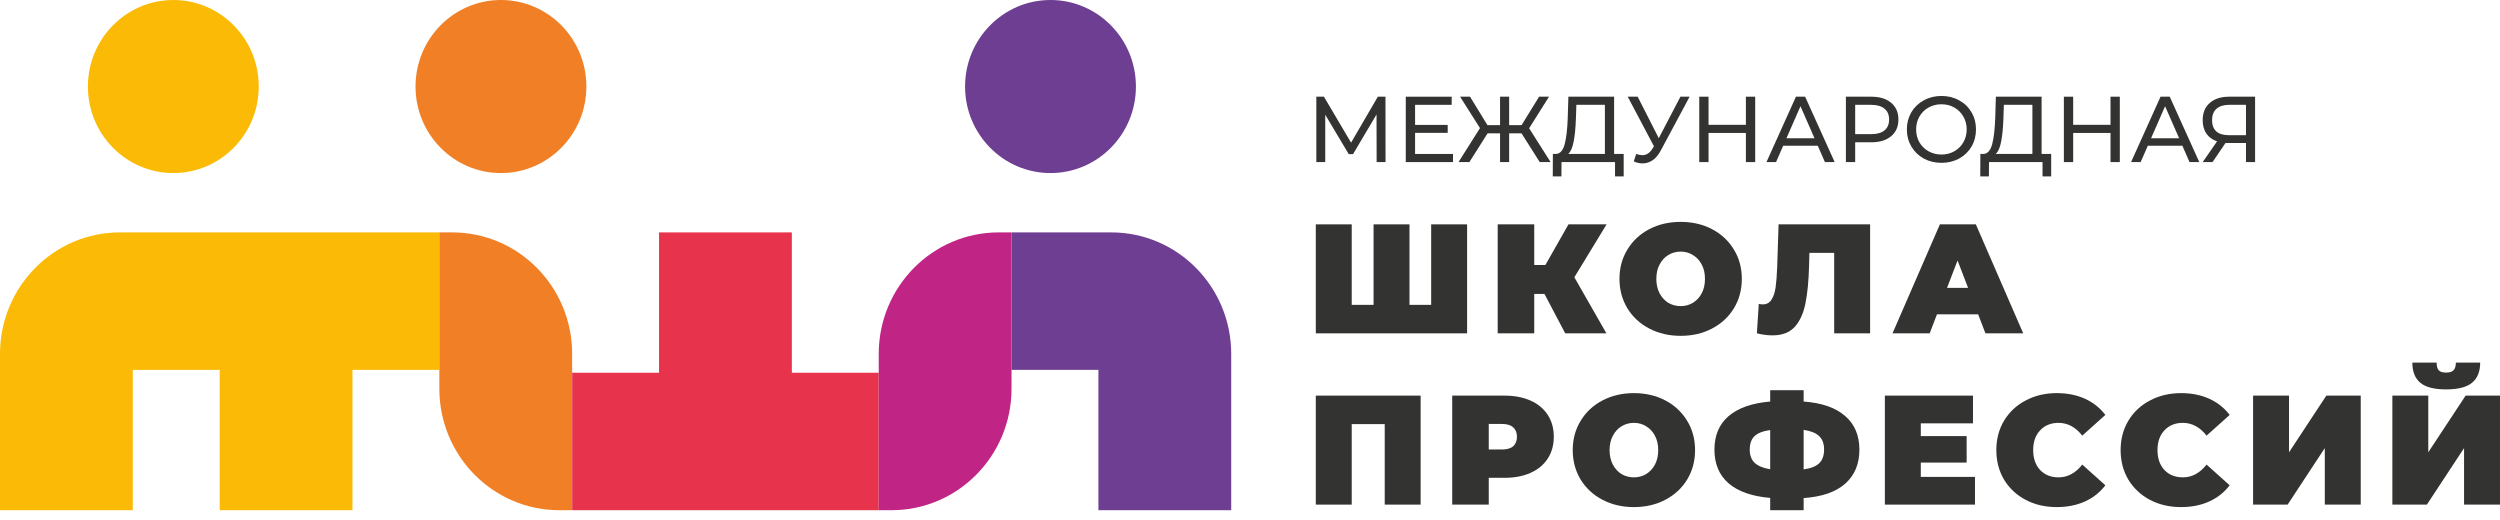 <svg width="250" height="52" viewBox="0 0 250 52" fill="none" xmlns="http://www.w3.org/2000/svg">
<g clip-path="url(#clip0_2204_8224)">
<path d="M58.637 8.653C58.637 13.432 54.813 17.306 50.095 17.306C45.377 17.306 41.553 13.432 41.553 8.653C41.553 3.874 45.377 0 50.095 0C54.813 0 58.637 3.874 58.637 8.653Z" fill="#F07F25"/>
<path d="M113.592 8.653C113.592 13.432 109.768 17.306 105.05 17.306C100.333 17.306 96.508 13.432 96.508 8.653C96.508 3.874 100.333 0 105.05 0C109.768 0 113.592 3.874 113.592 8.653Z" fill="#6D3E91"/>
<path d="M0 35.392V51.02H13.28V36.987H21.968V51.02H35.248V36.987H43.937V23.24H11.997C5.371 23.24 0 28.68 0 35.392Z" fill="#FBBA06"/>
<path d="M45.219 23.24H43.935V36.987V38.867C43.935 45.579 49.307 51.02 55.932 51.02H57.215V36.941V35.392C57.215 28.681 51.844 23.24 45.219 23.24Z" fill="#F07F25"/>
<path d="M101.152 23.24V36.987H109.841V51.02H123.121V35.392C123.121 28.681 117.749 23.24 111.124 23.24H101.152Z" fill="#6D3E91"/>
<path d="M87.873 37.273H79.185V23.24H65.905V37.273H57.217V51.02H87.873V37.273Z" fill="#E7344C"/>
<path d="M87.873 35.392V51.02H89.156C95.782 51.02 101.153 45.579 101.153 38.867V23.24H99.87C93.244 23.24 87.873 28.681 87.873 35.392Z" fill="#C02485"/>
<path d="M25.875 8.653C25.875 13.432 22.051 17.306 17.334 17.306C12.616 17.306 8.791 13.432 8.791 8.653C8.791 3.874 12.616 0 17.334 0C22.051 0 25.875 3.874 25.875 8.653Z" fill="#FBBA06"/>
<path d="M142.063 39.562V50.461H138.472V42.411H135.172V50.461H131.58V39.562H142.063Z" fill="#333332"/>
<path d="M150.439 39.562C151.441 39.562 152.314 39.729 153.056 40.061C153.8 40.393 154.372 40.87 154.776 41.493C155.179 42.116 155.38 42.842 155.38 43.673C155.38 44.503 155.179 45.23 154.776 45.852C154.372 46.475 153.8 46.952 153.056 47.284C152.314 47.617 151.441 47.783 150.439 47.783H148.875V50.461H145.221V39.562H150.439ZM150.207 44.949C150.703 44.949 151.074 44.84 151.321 44.622C151.57 44.394 151.694 44.077 151.694 43.673C151.694 43.268 151.57 42.956 151.321 42.739C151.074 42.51 150.703 42.396 150.207 42.396H148.875V44.949H150.207Z" fill="#333332"/>
<path d="M163.391 50.709C162.224 50.709 161.175 50.465 160.247 49.977C159.317 49.489 158.59 48.815 158.063 47.953C157.536 47.081 157.273 46.1 157.273 45.011C157.273 43.921 157.536 42.945 158.063 42.084C158.59 41.212 159.317 40.532 160.247 40.044C161.175 39.556 162.224 39.312 163.391 39.312C164.557 39.312 165.605 39.556 166.534 40.044C167.463 40.532 168.191 41.212 168.717 42.084C169.244 42.945 169.507 43.921 169.507 45.011C169.507 46.1 169.244 47.081 168.717 47.953C168.191 48.815 167.463 49.489 166.534 49.977C165.605 50.465 164.557 50.709 163.391 50.709ZM163.391 47.735C163.845 47.735 164.252 47.626 164.614 47.408C164.985 47.18 165.28 46.863 165.497 46.458C165.713 46.043 165.822 45.561 165.822 45.011C165.822 44.461 165.713 43.983 165.497 43.578C165.28 43.163 164.985 42.847 164.614 42.629C164.252 42.4 163.845 42.286 163.391 42.286C162.935 42.286 162.523 42.4 162.151 42.629C161.79 42.847 161.5 43.163 161.284 43.578C161.067 43.983 160.958 44.461 160.958 45.011C160.958 45.561 161.067 46.043 161.284 46.458C161.5 46.863 161.79 47.18 162.151 47.408C162.523 47.626 162.935 47.735 163.391 47.735Z" fill="#333332"/>
<path d="M185.94 44.965C185.94 46.397 185.465 47.533 184.515 48.374C183.565 49.205 182.182 49.682 180.364 49.807V51.021H177.019V49.791C175.192 49.635 173.803 49.148 172.853 48.328C171.914 47.508 171.443 46.387 171.443 44.965C171.443 43.543 171.914 42.427 172.853 41.618C173.803 40.798 175.192 40.31 177.019 40.154V39.018H180.364V40.154C182.192 40.289 183.575 40.772 184.515 41.602C185.465 42.422 185.94 43.543 185.94 44.965ZM180.364 46.942C181.087 46.838 181.608 46.631 181.928 46.319C182.248 45.997 182.409 45.541 182.409 44.949C182.409 44.368 182.243 43.922 181.913 43.61C181.593 43.299 181.077 43.091 180.364 42.988V46.942ZM174.975 44.965C174.975 45.536 175.14 45.977 175.47 46.288C175.811 46.599 176.327 46.812 177.019 46.926V43.003C176.286 43.107 175.76 43.315 175.44 43.626C175.13 43.927 174.975 44.373 174.975 44.965Z" fill="#333332"/>
<path d="M197.499 47.689V50.461H188.486V39.562H197.299V42.334H192.079V43.61H196.664V46.257H192.079V47.689H197.499Z" fill="#333332"/>
<path d="M205.672 50.709C204.526 50.709 203.494 50.47 202.575 49.992C201.656 49.505 200.934 48.83 200.407 47.969C199.89 47.097 199.633 46.111 199.633 45.011C199.633 43.91 199.89 42.93 200.407 42.068C200.934 41.196 201.656 40.522 202.575 40.044C203.494 39.556 204.526 39.312 205.672 39.312C206.726 39.312 207.665 39.499 208.491 39.873C209.316 40.247 209.999 40.786 210.535 41.492L208.227 43.563C207.556 42.712 206.767 42.286 205.859 42.286C205.095 42.286 204.48 42.535 204.015 43.033C203.551 43.521 203.318 44.18 203.318 45.011C203.318 45.841 203.551 46.505 204.015 47.003C204.48 47.491 205.095 47.735 205.859 47.735C206.767 47.735 207.556 47.31 208.227 46.458L210.535 48.529C209.999 49.235 209.316 49.775 208.491 50.148C207.665 50.522 206.726 50.709 205.672 50.709Z" fill="#333332"/>
<path d="M218.103 50.709C216.957 50.709 215.925 50.47 215.005 49.992C214.087 49.505 213.364 48.83 212.837 47.969C212.321 47.097 212.062 46.111 212.062 45.011C212.062 43.91 212.321 42.93 212.837 42.068C213.364 41.196 214.087 40.522 215.005 40.044C215.925 39.556 216.957 39.312 218.103 39.312C219.156 39.312 220.096 39.499 220.921 39.873C221.747 40.247 222.429 40.786 222.966 41.492L220.658 43.563C219.987 42.712 219.198 42.286 218.288 42.286C217.524 42.286 216.911 42.535 216.445 43.033C215.981 43.521 215.749 44.18 215.749 45.011C215.749 45.841 215.981 46.505 216.445 47.003C216.911 47.491 217.524 47.735 218.288 47.735C219.198 47.735 219.987 47.31 220.658 46.458L222.966 48.529C222.429 49.235 221.747 49.775 220.921 50.148C220.096 50.522 219.156 50.709 218.103 50.709Z" fill="#333332"/>
<path d="M225.309 39.562H228.902V45.23L232.634 39.562H236.073V50.461H232.48V44.809L228.763 50.461H225.309V39.562Z" fill="#333332"/>
<path d="M239.236 39.562H242.828V45.229L246.562 39.562H249.999V50.46H246.406V44.809L242.689 50.46H239.236V39.562ZM244.61 38.94C243.412 38.94 242.55 38.716 242.023 38.27C241.497 37.824 241.234 37.154 241.234 36.262H243.665C243.665 36.614 243.733 36.869 243.866 37.025C244.011 37.18 244.258 37.258 244.61 37.258C244.961 37.258 245.208 37.18 245.352 37.025C245.508 36.869 245.586 36.614 245.586 36.262H248.017C248.017 37.154 247.748 37.824 247.211 38.27C246.675 38.716 245.808 38.94 244.61 38.94Z" fill="#333332"/>
<path d="M146.71 22.436V33.334H131.58V22.436H135.172V30.485H137.356V22.436H140.949V30.485H143.117V22.436H146.71Z" fill="#333332"/>
<path d="M157.435 27.729L160.641 33.334H156.522L154.447 29.395H153.424V33.334H149.77V22.436H153.424V26.499H154.54L156.847 22.436H160.657L157.435 27.729Z" fill="#333332"/>
<path d="M168.065 33.584C166.899 33.584 165.85 33.34 164.922 32.852C163.992 32.364 163.264 31.689 162.738 30.828C162.211 29.956 161.947 28.975 161.947 27.886C161.947 26.796 162.211 25.82 162.738 24.959C163.264 24.087 163.992 23.407 164.922 22.919C165.85 22.431 166.899 22.188 168.065 22.188C169.232 22.188 170.28 22.431 171.209 22.919C172.139 23.407 172.866 24.087 173.392 24.959C173.919 25.82 174.182 26.796 174.182 27.886C174.182 28.975 173.919 29.956 173.392 30.828C172.866 31.689 172.139 32.364 171.209 32.852C170.28 33.34 169.232 33.584 168.065 33.584ZM168.065 30.61C168.52 30.61 168.927 30.501 169.289 30.283C169.66 30.055 169.955 29.738 170.172 29.333C170.389 28.918 170.497 28.436 170.497 27.886C170.497 27.335 170.389 26.858 170.172 26.453C169.955 26.038 169.66 25.722 169.289 25.504C168.927 25.275 168.52 25.161 168.065 25.161C167.611 25.161 167.197 25.275 166.826 25.504C166.465 25.722 166.176 26.038 165.959 26.453C165.742 26.858 165.633 27.335 165.633 27.886C165.633 28.436 165.742 28.918 165.959 29.333C166.176 29.738 166.465 30.055 166.826 30.283C167.197 30.501 167.611 30.61 168.065 30.61Z" fill="#333332"/>
<path d="M187.011 22.436V33.334H183.418V25.285H180.939L180.909 26.546C180.867 28.102 180.743 29.379 180.536 30.375C180.33 31.372 179.969 32.15 179.452 32.711C178.937 33.261 178.198 33.536 177.238 33.536C176.753 33.536 176.237 33.468 175.689 33.334L175.876 30.391C176.01 30.422 176.144 30.438 176.277 30.438C176.66 30.438 176.95 30.282 177.145 29.971C177.351 29.659 177.49 29.244 177.563 28.725C177.636 28.206 177.687 27.526 177.719 26.686L177.858 22.436H187.011Z" fill="#333332"/>
<path d="M197.816 31.434H193.696L192.969 33.334H189.252L193.99 22.436H197.584L202.322 33.334H198.544L197.816 31.434ZM196.809 28.788L195.756 26.047L194.703 28.788H196.809Z" fill="#333332"/>
<path d="M137.663 16.209L137.653 11.445L135.302 15.415H134.875L132.524 11.473V16.209H131.633V9.67H132.394L135.107 14.266L137.783 9.67H138.546L138.555 16.209H137.663Z" fill="#333332"/>
<path d="M145.299 15.396V16.209H140.578V9.67H145.169V10.483H141.508V12.491H144.769V13.285H141.508V15.396H145.299Z" fill="#333332"/>
<path d="M152.151 13.332H150.915V16.209H150.005V13.332H148.76L146.938 16.209H145.852L147.998 12.809L146.01 9.67H147.003L148.741 12.51H150.005V9.67H150.915V12.51H152.16L153.908 9.67H154.901L152.913 12.827L155.059 16.209H153.973L152.151 13.332Z" fill="#333332"/>
<path d="M162.368 15.396V17.638H161.503V16.209H156.151L156.142 17.638H155.277L155.288 15.396H155.603C156.012 15.371 156.3 15.047 156.467 14.425C156.634 13.796 156.737 12.911 156.774 11.772L156.839 9.67H161.41V15.396H162.368ZM157.591 11.856C157.561 12.777 157.487 13.54 157.368 14.144C157.257 14.748 157.075 15.166 156.821 15.396H160.49V10.483H157.638L157.591 11.856Z" fill="#333332"/>
<path d="M168.962 9.67L166.072 15.06C165.844 15.489 165.573 15.81 165.265 16.022C164.955 16.234 164.617 16.34 164.252 16.34C163.966 16.34 163.675 16.274 163.378 16.143L163.619 15.396C163.849 15.477 164.053 15.518 164.233 15.518C164.642 15.518 164.979 15.3 165.245 14.864L165.395 14.63L162.773 9.67H163.768L165.877 13.817L168.043 9.67H168.962Z" fill="#333332"/>
<path d="M175.52 9.67V16.209H174.59V13.294H170.854V16.209H169.926V9.67H170.854V12.482H174.59V9.67H175.52Z" fill="#333332"/>
<path d="M181.777 14.574H178.32L177.604 16.209H176.646L179.593 9.67H180.513L183.467 16.209H182.492L181.777 14.574ZM181.451 13.827L180.048 10.623L178.645 13.827H181.451Z" fill="#333332"/>
<path d="M187.126 9.67C187.969 9.67 188.632 9.872 189.114 10.277C189.598 10.682 189.84 11.239 189.84 11.949C189.84 12.659 189.598 13.216 189.114 13.621C188.632 14.026 187.969 14.228 187.126 14.228H185.518V16.209H184.59V9.67H187.126ZM187.099 13.416C187.687 13.416 188.136 13.291 188.446 13.042C188.756 12.787 188.91 12.422 188.91 11.949C188.91 11.476 188.756 11.115 188.446 10.866C188.136 10.61 187.687 10.483 187.099 10.483H185.518V13.416H187.099Z" fill="#333332"/>
<path d="M194.151 16.284C193.494 16.284 192.902 16.141 192.376 15.854C191.85 15.562 191.434 15.16 191.131 14.649C190.834 14.139 190.686 13.569 190.686 12.94C190.686 12.311 190.834 11.741 191.131 11.23C191.434 10.72 191.85 10.321 192.376 10.035C192.902 9.742 193.494 9.596 194.151 9.596C194.802 9.596 195.39 9.742 195.916 10.035C196.443 10.321 196.855 10.72 197.152 11.23C197.45 11.735 197.599 12.305 197.599 12.94C197.599 13.575 197.45 14.148 197.152 14.659C196.855 15.163 196.443 15.562 195.916 15.854C195.39 16.141 194.802 16.284 194.151 16.284ZM194.151 15.453C194.628 15.453 195.055 15.344 195.433 15.126C195.817 14.908 196.118 14.609 196.335 14.229C196.558 13.843 196.669 13.413 196.669 12.94C196.669 12.466 196.558 12.04 196.335 11.66C196.118 11.274 195.817 10.972 195.433 10.754C195.055 10.536 194.628 10.427 194.151 10.427C193.674 10.427 193.24 10.536 192.85 10.754C192.466 10.972 192.163 11.274 191.939 11.66C191.723 12.04 191.614 12.466 191.614 12.94C191.614 13.413 191.723 13.843 191.939 14.229C192.163 14.609 192.466 14.908 192.85 15.126C193.24 15.344 193.674 15.453 194.151 15.453Z" fill="#333332"/>
<path d="M205.117 15.396V17.638H204.253V16.209H198.9L198.891 17.638H198.027L198.036 15.396H198.353C198.761 15.371 199.049 15.047 199.216 14.425C199.383 13.796 199.485 12.911 199.524 11.772L199.587 9.67H204.16V15.396H205.117ZM200.341 11.856C200.309 12.777 200.235 13.54 200.118 14.144C200.006 14.748 199.823 15.166 199.569 15.396H203.24V10.483H200.387L200.341 11.856Z" fill="#333332"/>
<path d="M211.981 9.67V16.209H211.051V13.294H207.317V16.209H206.387V9.67H207.317V12.482H211.051V9.67H211.981Z" fill="#333332"/>
<path d="M218.238 14.574H214.781L214.065 16.209H213.107L216.054 9.67H216.973L219.929 16.209H218.953L218.238 14.574ZM217.912 13.827L216.509 10.623L215.106 13.827H217.912Z" fill="#333332"/>
<path d="M225.509 9.67V16.209H224.598V14.303H222.805C222.694 14.303 222.609 14.3 222.553 14.294L221.252 16.209H220.268L221.708 14.135C221.243 13.979 220.887 13.721 220.64 13.36C220.391 12.992 220.268 12.547 220.268 12.024C220.268 11.283 220.504 10.707 220.974 10.296C221.451 9.879 222.093 9.67 222.898 9.67H225.509ZM221.206 12.014C221.206 12.5 221.345 12.874 221.625 13.136C221.909 13.391 222.328 13.518 222.879 13.518H224.598V10.483H222.935C222.377 10.483 221.95 10.613 221.653 10.875C221.356 11.136 221.206 11.516 221.206 12.014Z" fill="#333332"/>
</g>
<defs>
<clipPath id="clip0_2204_8224">
<rect width="250" height="51.02" fill="white"/>
</clipPath>
</defs>
</svg>

